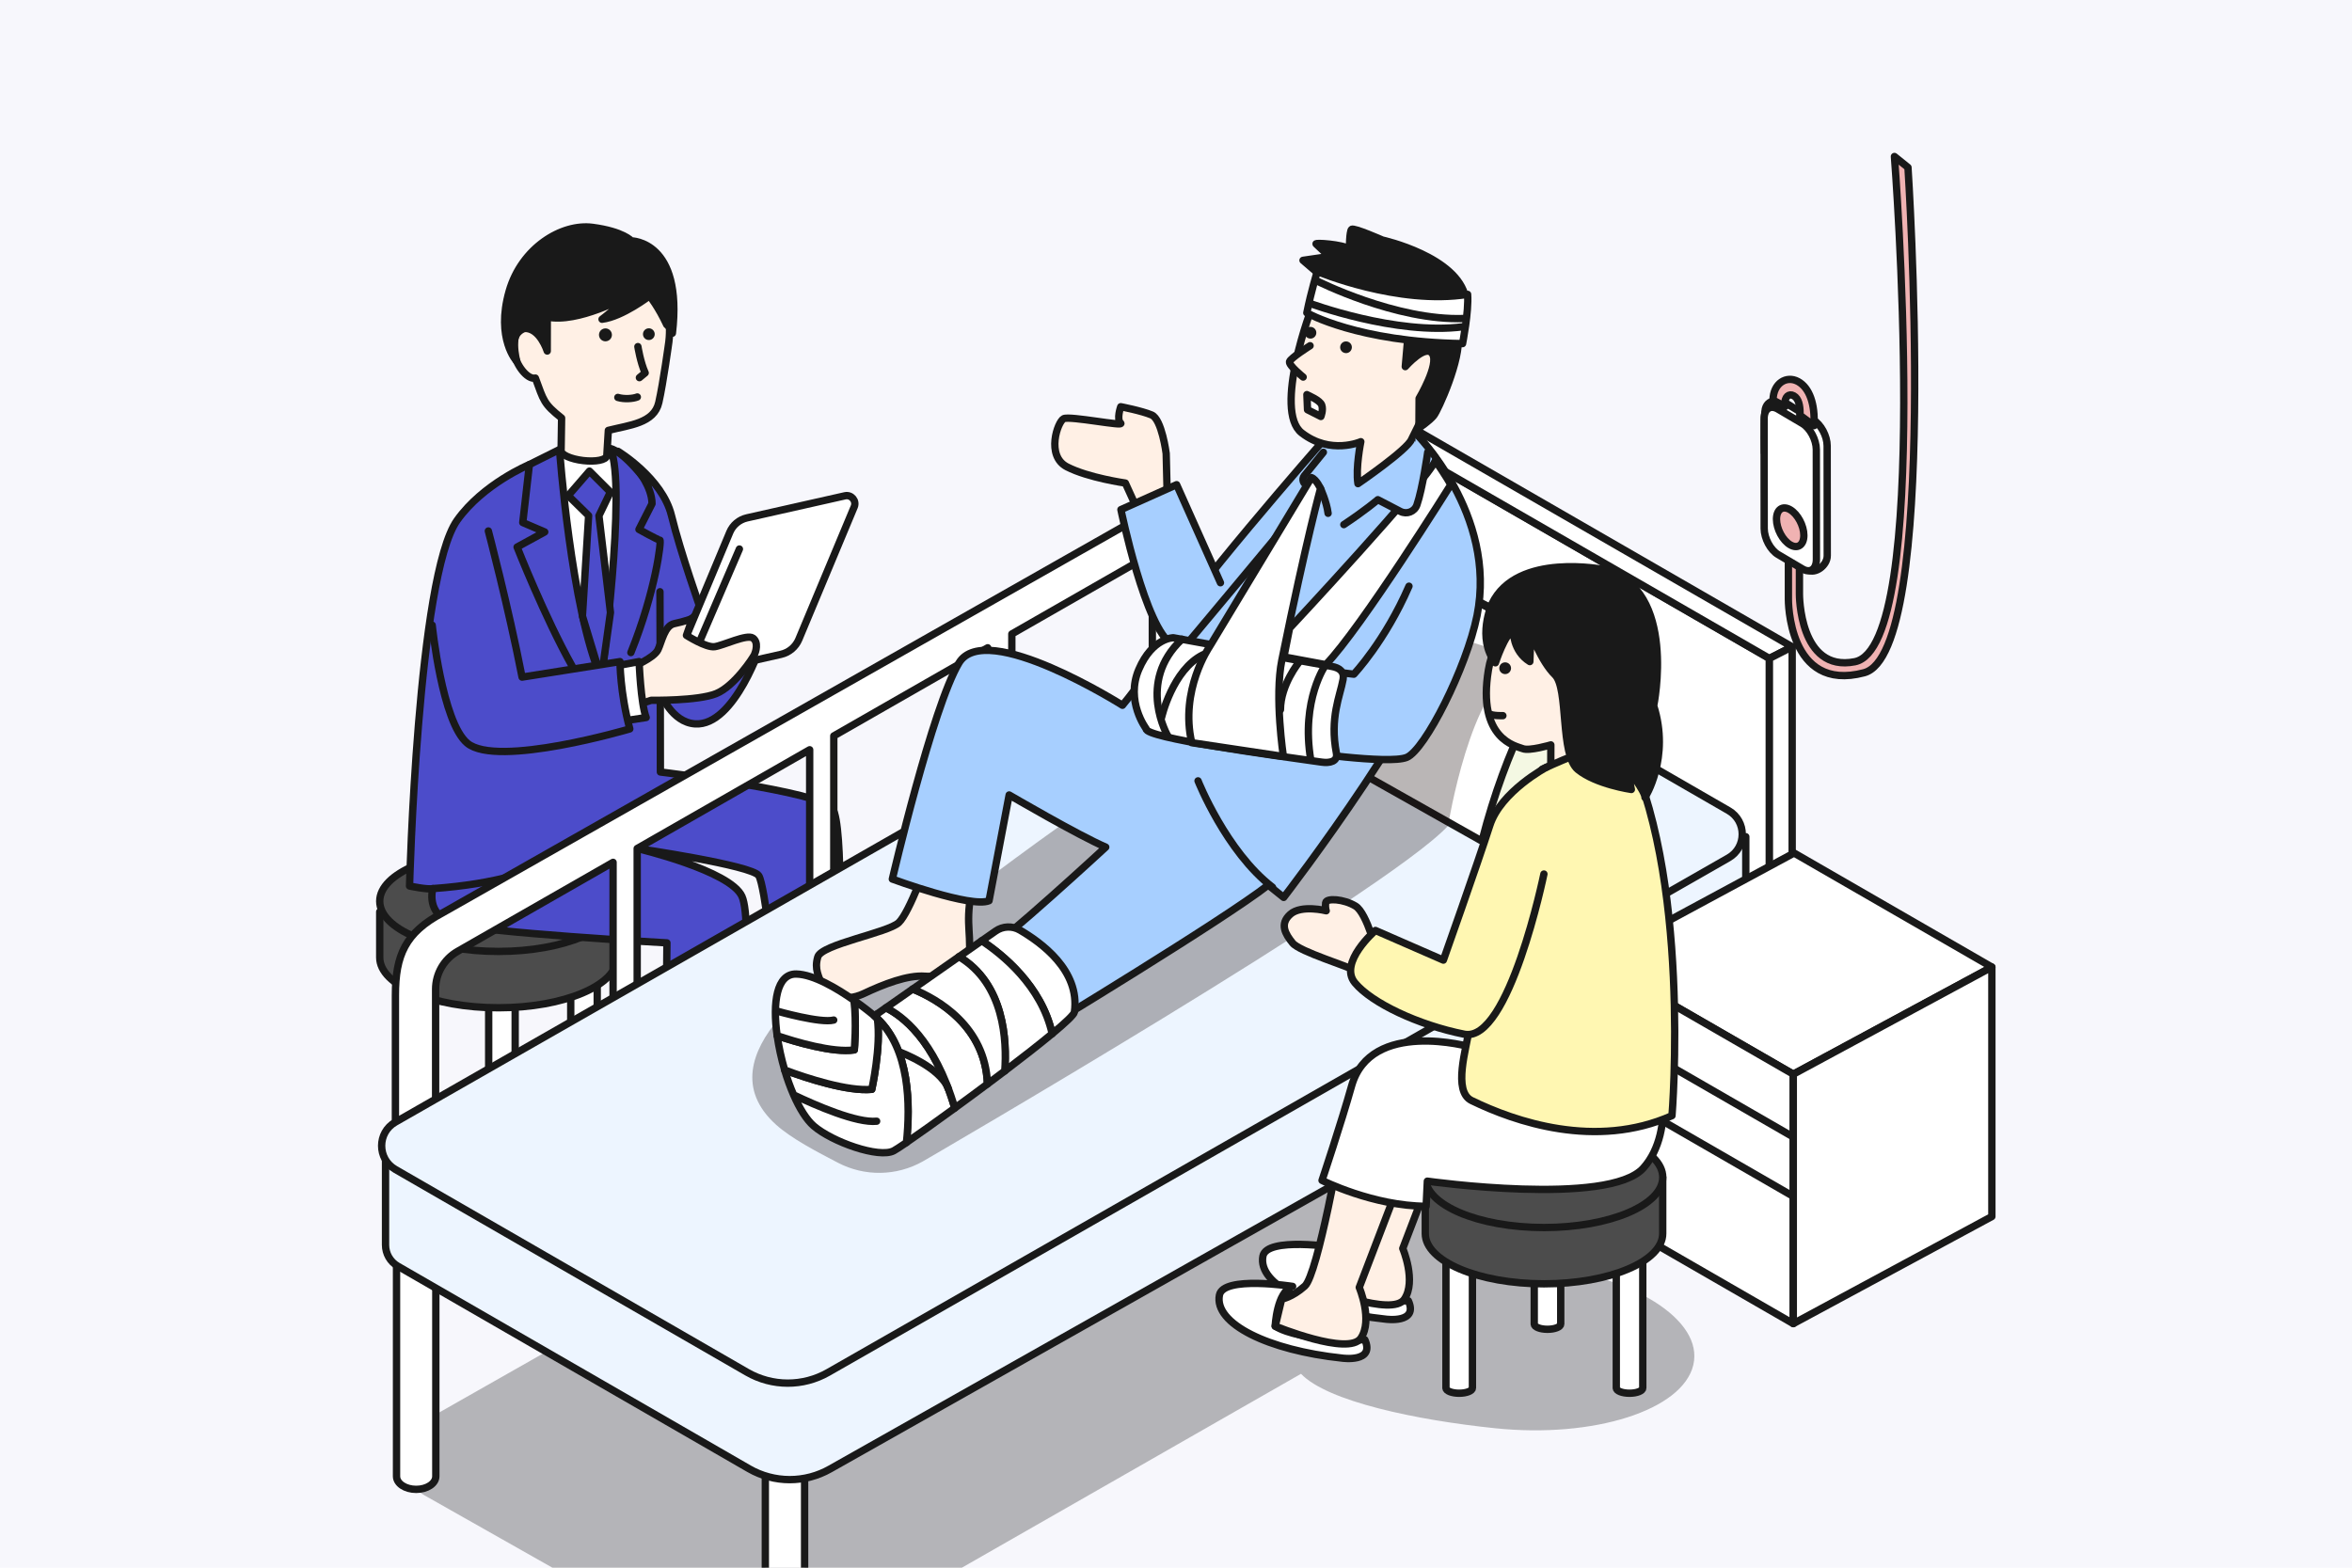 <?xml version="1.0" encoding="UTF-8"?><svg id="_レイヤー_2" xmlns="http://www.w3.org/2000/svg" width="480" height="320" xmlns:xlink="http://www.w3.org/1999/xlink" viewBox="0 0 480 320"><defs><style>.cls-1,.cls-2,.cls-3,.cls-4,.cls-5,.cls-6,.cls-7,.cls-8,.cls-9,.cls-10,.cls-11,.cls-12,.cls-13,.cls-14,.cls-15{stroke:#191919;stroke-linejoin:round;stroke-width:1.5px;}.cls-1,.cls-2,.cls-3,.cls-4,.cls-5,.cls-6,.cls-7,.cls-8,.cls-9,.cls-10,.cls-11,.cls-12,.cls-14,.cls-15{stroke-linecap:round;}.cls-1,.cls-16,.cls-13{fill:none;}.cls-2{fill:#f2d4c4;}.cls-3{fill:#93b3d1;}.cls-4{fill:#f4f8e3;}.cls-17{fill:#f7f7fc;}.cls-5{fill:#4c4cca;}.cls-6{fill:#fff;}.cls-7{fill:#f0b2b2;}.cls-8{fill:#edf5ff;}.cls-18,.cls-10,.cls-19{fill:#191919;}.cls-18,.cls-20{isolation:isolate;opacity:.3;}.cls-9{fill:#4c4c4c;}.cls-21{clip-path:url(#clippath);}.cls-11{fill:#a7cfff;}.cls-12{fill:#fff0e5;}.cls-14{fill:#fffef3;}.cls-15{fill:#fff7b2;}.cls-20{fill:#190b0d;}</style><clipPath id="clippath"><rect class="cls-16" width="480" height="320" rx="8" ry="8"/></clipPath></defs><g id="_レイヤー_12"><g><rect class="cls-17" width="480" height="320"/><g class="cls-21"><g id="_レイヤー_1-2"><g><path class="cls-18" d="M312.987,258.172c-2.333-.237-4.632-.368-6.895-.404l28.588-16.237c5.482-3.114,5.474-11.009-.009-14.114l-58.044-32.842c-6.807-3.851-15.149-3.851-21.947,.018l-168.026,95.421c-5.912,3.36-5.904,11.886,.009,15.237l54.789,31c8.211,4.649,18.263,4.64,26.465-.018l97.596-55.807c5.368,5.632,23.447,9.439,39.64,11.114,20.158,2.079,38.254-3.702,40.421-12.921,2.167-9.219-12.421-18.368-32.579-20.447h-.009Z"/><g><g><path class="cls-14" d="M81.715,195.514v31.456c0,.596,1.211,1.07,2.702,1.07s2.702-.482,2.702-1.07v-31.719"/><path class="cls-6" d="M116.478,195.514v31.456c0,.596,1.211,1.07,2.702,1.07s2.702-.482,2.702-1.07v-31.719"/><path class="cls-6" d="M99.732,182.462v45.193c0,.596,1.211,1.167,2.702,1.167s2.702-.579,2.702-1.167v-45.465"/><g><path class="cls-9" d="M77.496,186.111v9.342c0,5.658,10.851,10.254,24.228,10.254s24.228-4.588,24.228-10.254v-11.5"/><ellipse class="cls-9" cx="101.724" cy="183.953" rx="24.228" ry="10.254"/></g></g><g><path class="cls-5" d="M134.846,141.523s2.184,5.921,7.018,6.237c8.158,.526,13.719-16.833,13.719-16.833h-6.702l-14.026,10.596h-.009Z"/><path class="cls-5" d="M126.118,92.12s9.044,5.456,10.912,13.096c1.868,7.64,6.079,19.482,6.079,19.482l-7.64,6.079-5.614-3.895-3.737-34.754v-.009Z"/><path class="cls-6" d="M159.39,133.567l-23.044,5.193,12.588-30.114c.623-1.482,1.921-2.57,3.482-2.93l20.018-4.509c1.316-.298,2.412,1.018,1.895,2.254l-11.307,27.053c-.649,1.544-2,2.684-3.64,3.053h.009Z"/><path class="cls-6" d="M130.206,101.181s-1.211-9.395-6.807-9.395-12.25,.06-15.364,5.043c-3.114,4.982,14.426,46.615,14.426,46.615l5.167-3.325,2.579-38.939Z"/><g><path class="cls-12" d="M136.506,69.745c1.058-8.953-4.013-17.016-13.137-18.095-9.125-1.079-15.343,5.907-16.401,14.861-.021,.178-.021,.36-.035,.539-1.231,.55-2.371,1.531-1.994,4.893,.263,2.351,2.617,5.625,4.322,5.232,1.716,4.635,1.654,5.216,5.351,8.158l-.102,6.604c-.1,.842,1.905,1.767,4.482,2.072s4.742-.127,4.842-.97l.318-5.187c4.307-1.098,9.332-1.44,10.297-5.692,.911-4.014,2.058-12.415,2.058-12.415Z"/><g><path class="cls-19" d="M122.252,68.524c.096,.721,.752,1.233,1.48,1.138,.721-.096,1.233-.752,1.138-1.48-.096-.721-.752-1.233-1.48-1.138-.721,.096-1.233,.752-1.138,1.48Z"/><path class="cls-19" d="M131.228,68.366c.087,.655,.684,1.12,1.345,1.034,.655-.087,1.12-.684,1.034-1.345-.087-.655-.684-1.12-1.345-1.034-.655,.087-1.12,.684-1.034,1.345Z"/></g><path class="cls-1" d="M130.181,70.749s.515,3.24,1.486,5.366l-1.177,.971"/></g><path class="cls-10" d="M105.464,73.758s-4.323-4.601-1.561-14.295c2.527-8.866,10.741-13.89,17.035-13.052s7.898,2.758,7.898,2.758c0,0,10.603-.035,8.386,18.848-.267-1.104-1.156-1.736-1.156-1.736-1.69-3.646-3.499-5.906-3.499-5.906,0,0-5.53,4.276-9.702,4.79,0,0,4.21-3.158,4.83-4.547,0,0-9.773,5.393-16.005,4.092l-.01,6.942s-1.515-4.844-4.733-4.607c-3.218,.237-1.484,6.713-1.484,6.713Z"/><path class="cls-5" d="M132.346,98.821c-5.298-7.018-7.763-7.258-7.763-7.258,3.421,7.781-1.877,46.89-1.877,46.89-6.219-14.316-8.514-46.692-8.514-46.692l-6.162,3.069s-9.439,3.912-14.737,11.377c-8.061,11.36-9.711,74.649-9.711,74.649,0,0,3.693,.789,4.754,.526,0,0-1.588,5.281,4.219,7.123,5.807,1.851,43.553,3.956,43.553,3.956l-.263,29.561,15.044-3.956s2.904-29.825,.526-35.105c-2.377-5.281-21.377-9.763-21.377-9.763,0,0,23.491,3.43,24.807,5.544,1.316,2.114,3.167,20.588,3.167,20.588l13.202-1.851s1.053-29.035-1.316-32.465c-2.377-3.43-35.123-7.43-35.123-7.43,0,0-.018-21.272-.088-36.798"/><path class="cls-1" d="M108.039,94.83l-1.351,11.833,4.482,1.921-5.64,3.079s5.623,14.298,11.263,24.36"/><path class="cls-1" d="M128.75,133.207c5.053-12.518,6.289-22.965,5.912-22.965s-4.263-2.175-4.263-2.175l2.667-5.254c0-3.456-3.053-7.079-3.053-7.079"/><polygon class="cls-5" points="120.294 96.163 124.566 100.435 122.232 105.277 124.583 125.014 122.706 138.444 118.864 125.751 120.127 105.251 115.961 101.172 120.294 96.163"/><g><path class="cls-12" d="M128.68,136.242c.237,0,4.789-1.912,5.588-3.596,.798-1.675,1.36-4.947,3.351-5.351,2-.404,3.675-1.035,3.675-1.035l-1.202,3.43s3.991,2.553,5.746,2.316c1.754-.237,6.623-2.632,7.825-1.754s.561,2.798,.316,3.351c-.237,.561-4.07,6.465-7.825,7.982-3.754,1.518-13.254,1.36-13.254,1.36l-3.675,1.202-.561-7.904h.018Z"/><path class="cls-6" d="M125.645,135.918c.237,0,4.789-.877,4.789-.877,0,0,.316,8.544,1.439,11.421l-6.868,1.035,.64-11.579Z"/><path class="cls-5" d="M99.662,108.383s4.018,15.202,6.886,29.833l19.982-3.167s-.009,6.272,2,13.737c0,0-27.053,8.009-33.158,2.921-5.167-4.298-7.167-24.096-7.167-24.096"/></g><line class="cls-1" x1="150.899" y1="112.067" x2="142.794" y2="130.927"/><path class="cls-1" d="M120.697,170.33s-6.254,9.167-32.36,11.053"/><path class="cls-2" d="M130.065,81.034c-.887,.358-2.69,.486-3.974,.09"/></g></g><path class="cls-6" d="M343.943,190.391v42.009c0,1.421,1.719,2.561,3.851,2.561,2.132,0,3.851-1.149,3.851-2.561v-42.333"/><g><path class="cls-6" d="M234.004,104.777L90.285,186.356c-7.553,4.009-9.588,8.632-9.588,16.789v49.728l162.096-92.632v-50.36c0-4.895-3.281-7.842-8.781-5.088l-.009-.018Zm-63.842,45.439l31.412-17.991v40.781l-31.412,17.991v-40.781Zm-4.921,43.596l-35.202,20.158v-40.772l35.202-20.158v40.772Zm-76.342,8.114c0-3.193,1.711-6.14,4.482-7.728l31.737-18.175v40.772l-36.219,20.746v-35.614h0Zm146.272-48.158l-28.675,16.421v-40.781l27-15.465c.746-.421,1.675,.114,1.675,.974v38.851Z"/><polygon class="cls-6" points="361.101 227.269 270.75 175.163 270.75 82.304 361.101 134.4 361.101 227.269"/><polygon class="cls-6" points="361.101 134.4 270.75 82.304 275.399 79.927 365.75 132.032 361.101 134.4"/><path class="cls-6" d="M80.925,257.628v43.719c0,1.474,1.789,2.667,4.009,2.667s4.009-1.193,4.009-2.667v-44.053"/><path class="cls-6" d="M156.189,290.549v43.719c0,1.474,1.789,2.667,4.009,2.667s4.009-1.193,4.009-2.667v-44.053"/><g><path class="cls-8" d="M158.855,280.804l-80.175-46.904v20.219c0,1.772,.939,3.421,2.474,4.316l71.711,41.368c5.123,2.956,11.43,2.965,16.561,.035l183.798-103.763c1.895-1.07,3.061-3.079,3.061-5.246v-20.035l-197.43,110.009h0Z"/><path class="cls-8" d="M352.759,175.111l-183.737,105.026c-5.132,2.939-11.439,2.921-16.561-.035l-71.789-41.404c-3.719-2.149-3.711-7.518,.018-9.649l183.737-105.026c5.132-2.939,11.439-2.921,16.561,.035l71.789,41.404c3.719,2.149,3.711,7.518-.018,9.649Z"/></g></g><polygon class="cls-6" points="365.75 224.891 361.101 227.269 361.101 134.4 365.75 132.032 365.75 224.891"/><g><polygon class="cls-6" points="406.504 197.4 365.978 219.269 325.61 195.988 366.136 174.12 406.504 197.4"/><polygon class="cls-6" points="365.978 270.181 325.61 246.9 325.61 195.988 365.978 219.269 365.978 270.181"/><line class="cls-1" x1="325.61" y1="208.804" x2="365.978" y2="232.084"/><line class="cls-1" x1="325.61" y1="220.927" x2="365.978" y2="244.207"/><polygon class="cls-6" points="406.504 248.321 365.978 270.181 365.978 219.269 406.504 197.4 406.504 248.321"/></g><g><path class="cls-6" d="M295.092,251.865v31.456c0,.596,1.211,1.07,2.702,1.07s2.702-.482,2.702-1.07v-31.719"/><path class="cls-6" d="M329.855,251.865v31.456c0,.596,1.211,1.07,2.702,1.07s2.702-.482,2.702-1.07v-31.719"/><path class="cls-6" d="M313.11,238.813v31.456c0,.596,1.211,1.07,2.702,1.07s2.702-.482,2.702-1.07v-31.719"/><g><path class="cls-9" d="M290.873,242.47v9.333c0,5.658,10.851,10.254,24.228,10.254s24.228-4.588,24.228-10.254v-11.5"/><ellipse class="cls-9" cx="315.11" cy="240.313" rx="24.228" ry="10.254"/></g></g><g><path class="cls-7" d="M367.232,113.391v7.868s-.079,16.061,11.307,13.816c15.868-3.14,8.079-103.132,8.079-103.132l2.763,2.228s6.535,99.035-8.947,103.149c-15.632,4.158-15.456-15-15.456-15v-7.868"/><g><g><path class="cls-6" d="M368.89,116.313c1.561,.921,4.026-.877,4.018-2.886l-.018-22.412c0-2.009-1.272-4.386-2.842-5.307l-6.263-3.851s-3.386-.842-3.588,2.149c-.211,2.991-.096,8.421-.096,8.421"/><path class="cls-6" d="M367.864,116.137l-4.982-2.939c-1.561-.921-2.833-3.298-2.842-5.307l-.018-22.412c0-2.009,1.263-2.895,2.833-1.965l4.982,2.939c1.561,.921,2.833,3.298,2.842,5.307l.018,22.412c0,2.009-1.263,2.895-2.833,1.965Z"/><path class="cls-7" d="M368.136,109.269c0,1.982-1.246,2.842-2.789,1.939-1.544-.912-2.789-3.254-2.798-5.228,0-1.982,1.246-2.842,2.789-1.939,1.544,.912,2.789,3.254,2.798,5.228Z"/></g><path class="cls-7" d="M364.232,82.506c0-1.5,.825-2.272,1.833-1.719,1.018,.553,1.289,2.026,1.289,3.526,0,.158-.044,.272-.061,.412l2.912,2.167c.237-4.377-.912-7.737-3.263-9.018-2.342-1.272-5.061,.333-5.096,3.781l2.447,1.333c-.018-.158-.061-.316-.061-.474v-.009Z"/></g></g><g><path class="cls-4" d="M259.741,147.391s2.772-21.886,15.105-29.588c0,0,.307-9.246,5.544-3.702,0,0,22.807,6.474,40.07,20.649,0,0,7.395-.614,3.702,6.474,0,0-4.316,28.351-13.561,34.825l-50.851-28.667-.009,.009Z"/><path class="cls-6" d="M283.189,115.286c-10.816,8.053-16.184,23.667-18.746,34.991l37.991,21.412c5.088-19.877,12.482-31.982,16.623-37.877-13.491-10.509-29.711-16.491-35.868-18.526Z"/></g><path class="cls-20" d="M250.583,148.567c-10.167,.325-59.377,38.711-59.377,38.711l-19.991,10.211s-28.886,17.667-12.816,32.105c3.114,2.798,8.263,5.491,12.64,7.763,5.447,2.833,11.939,2.728,17.289-.289,0,0,94.658-54.921,107.184-68.491,0,0,4.684-28.886,14.105-31.825,9.421-2.939-42.316-13.781-42.316-13.781l-16.728,25.588,.009,.009Z"/><g><path class="cls-12" d="M238.224,101.891l-.228-9.325s-.886-6.982-2.965-7.86c-2.079-.877-6.307-1.684-6.307-1.684,0,0-.912,2.553-.018,3.342,.895,.781-10.377-1.518-11.623-.904s-3.684,7.588,.667,9.833c4.36,2.246,11.912,3.307,11.912,3.307l3.263,7.167,5.307-3.886-.009,.009Z"/><path class="cls-12" d="M189.504,175.269s-3.86,10.982-6.088,13.061c-2.228,2.079-15.754,4.421-16.518,6.991s.254,3.965,.86,5.895c.605,1.93,4.421,3.535,8.526,1.596,4.096-1.939,8.939-3.816,12.491-3.544,3.553,.272,9.114-1.175,9.114-6.061s-1.158-6.86,1.921-17.518c3.079-10.667-10.307-.421-10.307-.421h0Z"/><path class="cls-11" d="M270.276,89.672s-30.202,34.474-31.991,39.956c-1.798,5.491-9.211,14.333-9.211,14.333,0,0-27.947-17.667-33.36-8.649-5.412,9.009-13.605,44.123-13.605,44.123,0,0,16.114,5.965,19.737,4.421l4.105-21.588s14.114,8.246,19.711,10.649c0,0-21.132,19.509-25.096,21.632s11.377,16.088,11.377,16.088c0,0,37.658-22.789,46.886-29.982l3.149,2.526s32.456-42.053,34.491-58.474c2.035-16.421,1.974-29.43-9.325-36.772-11.298-7.342-16.868,1.737-16.868,1.737h0Z"/><g><path class="cls-12" d="M267.931,62.374c-.258,.165-8.143,21.452-2.267,26,5.869,4.549,12.053,1.786,12.053,1.786,0,0-1.098,5.374-.581,8.566,0,0,10.08-6.895,10.934-9.047,0,0,4.039-8.129,5.166-10.597,1.126-2.468,4.104-7.87,5.029-10.948,.918-3.085-25.85-8.652-30.334-5.761h0Z"/><path class="cls-12" d="M267.364,70.568s-3.96,2.497-4.19,3.243,2.777,3.157,2.777,3.157"/><path class="cls-10" d="M269.911,56.57l-3.989-3.429,5.381-.789s-2.382-2.246-2.712-2.554c-.33-.309,5.388,.065,6.801,1.026,0,0,0-3.616,.452-4.011,.459-.387,6.285,2.188,6.285,2.188,0,0,15.346,3.386,16.968,11.816,1.621,8.43-9.693,7.835-9.693,7.835l-17.578-5.761-1.923-6.321h.007Z"/><path class="cls-19" d="M275.887,70.977c-.05,.66-.624,1.155-1.284,1.098-.66-.05-1.155-.624-1.098-1.284,.05-.66,.624-1.155,1.284-1.098,.66,.05,1.155,.624,1.098,1.284Z"/><path class="cls-19" d="M268.634,68.014c-.05,.66-.624,1.155-1.284,1.098-.66-.05-1.155-.624-1.098-1.284,.05-.66,.624-1.155,1.284-1.098,.66,.05,1.155,.624,1.098,1.284Z"/><path class="cls-6" d="M266.711,80.547c.352,.215,2.683,1.134,3.035,2.145,.352,1.012-.179,2.325-.179,2.325l-2.726-1.378-.129-3.085v-.007Z"/><path class="cls-10" d="M287.316,68.846l-.524,5.991s4.19-4.785,5.553-2.583c1.37,2.195-2.733,9.083-2.733,9.083l-.036,6.027s2.145-1.435,3.028-2.533,5.639-11.565,4.958-16.3-10.245,.316-10.245,.316Z"/><path class="cls-6" d="M299.513,60.086c-14.155,2.267-30.685-4.663-30.685-4.663,0,0-1.256,4.068-2.131,8.437,0,0,10.338,5.955,31.783,6.278,0,0,1.299-6.536,1.033-10.051"/></g><path class="cls-3" d="M262.346,107.321s-19.044,22.912-23.219,27.763"/><path class="cls-1" d="M244.496,159.391s5.728,14.439,15.202,21.711"/><path class="cls-13" d="M268.734,57.331s16.171,8.2,30.047,7.684"/><path class="cls-13" d="M267.185,61.879s17.714,6.615,31.41,4.821"/><path class="cls-11" d="M288.934,88.462s16.667,16.5,12.5,37.202c-2.149,10.667-10.649,27.43-14.351,28.939-3.702,1.509-22.325-1.281-22.325-1.281l.868-16.974,10.667,1.272s6.351-6.684,11.254-17.965"/><path class="cls-11" d="M270.075,92.321l-3.912,4.825c-.535,.693-.184,1.719,.675,1.93l2.667,.658s1.254,2.746,1.535,5.044"/><path class="cls-6" d="M270.566,135.663c7.158-7.351,25.5-36.702,25.5-36.702-.763-1.526-3.132-4.921-3.132-4.921-1.947,4.386-29.754,34.193-29.754,34.193l-1.158,5.851,8.544,1.588v-.009Z"/><path class="cls-11" d="M291.373,92.295s-1.044,7.465-2.211,10.781c-.482,1.377-2.079,1.991-3.368,1.316l-4.605-2.395s-2.605,2.228-6.939,5.088"/><path class="cls-11" d="M239.268,131.558c-5.491-3.053-10.509-27.535-10.509-27.535l11.368-5.088,8.947,20.018"/><path class="cls-6" d="M274.101,138.672c-.605,3.395-2.763,7.781-1.368,15.061,.325,1.702-1.325,2.079-3.035,1.833-10.149-1.439-36.175-4.965-35.789-6.807,0,0-4.281-5.658-1.491-12.132,2.781-6.474,7.044-6.447,7.044-6.447l32.351,5.86c1.579,.289,2.57,1.061,2.289,2.64v-.009Z"/><path class="cls-6" d="M267.645,97.488l-20.825,34.544s-6.096,8.877-3.605,19.57l18.702,2.807s-1.842-12.149-.316-19.675c5.088-25.026,7.895-35.009,7.895-35.009,0,0-.842-1.877-1.851-2.237h0Z"/><g><path class="cls-6" d="M180.803,205.707l-1.921,1.342c.061,.281,.123,.561,.167,.86,6.614,6.211,6.763,17.623,5.939,25.298,2.333-1.596,5.895-4.132,9.868-7.026-4.132-14.088-10.895-18.93-14.053-20.474Z"/><path class="cls-6" d="M179.048,207.909c.816,5.684-1.132,14.447-1.132,14.447-4.851,.465-13.114-2.193-17.789-3.947,.526,1.789,1.149,3.509,1.833,5.079,4.561,2.175,12.895,5.807,16.947,5.377-4.044,.43-12.386-3.202-16.947-5.377,1.211,2.772,2.623,5.061,4.096,6.342,3.763,3.254,13.325,6.658,16.342,5.07,.395-.211,1.307-.807,2.588-1.675,.825-7.675,.675-19.096-5.939-25.298v-.018Z"/><path class="cls-6" d="M177.917,222.356s1.947-8.763,1.132-14.447c-.202-.184-.386-.377-.596-.553,0,0-1.728-1.465-4.167-3.175,.561,4.667,.07,10.123,.07,10.123-4.386,.658-12.079-1.658-15.746-2.895,.325,2.298,.851,4.702,1.526,7,4.675,1.754,12.93,4.412,17.789,3.947h-.009Z"/><path class="cls-6" d="M178.882,207.049l-.439,.307c.211,.175,.404,.368,.596,.553-.044-.298-.105-.579-.167-.86h.009Z"/><path class="cls-6" d="M174.346,214.304s.5-5.456-.07-10.123c-3.412-2.395-8.219-5.281-11.754-5.36-4.035-.088-4.868,5.816-3.921,12.588,3.667,1.237,11.368,3.553,15.746,2.895h0Z"/><path class="cls-6" d="M219.268,206.567c1.202-8.544-6.939-14.263-11.132-16.719-1.553-.904-3.482-.825-4.956,.211l-2.825,1.974c4.167,2.746,12.211,9.184,14.377,18.974,2.702-2.246,4.465-3.904,4.544-4.439h-.009Z"/><path class="cls-6" d="M186.268,201.883l-5.465,3.825c3.158,1.553,9.921,6.386,14.053,20.474,2.149-1.561,4.412-3.228,6.658-4.912-.412-11.807-10.184-17.325-15.246-19.386h0Z"/><path class="cls-6" d="M200.355,192.032l-4.649,3.254c9.281,5.535,9.798,17.193,9.342,23.325,3.675-2.789,7.105-5.465,9.675-7.605-2.167-9.789-10.211-16.228-14.377-18.974h.009Z"/><path class="cls-6" d="M195.706,195.286l-9.43,6.596c5.061,2.061,14.825,7.579,15.246,19.386,1.193-.886,2.377-1.781,3.535-2.658,.447-6.132-.061-17.789-9.342-23.325h-.009Z"/></g><path class="cls-1" d="M158.654,206.409s8.825,2.518,11.491,1.807"/><path class="cls-1" d="M183.627,214.751s8.132,2.982,9.886,7.43"/><path class="cls-1" d="M270.566,135.663s-5.14,7.175-3.061,19.465"/><path class="cls-1" d="M265.118,135.155s-3.781,4.596-3.798,9.711"/><path class="cls-1" d="M238.373,150.321s-6.553-11.061,2.842-19.842"/><path class="cls-1" d="M237.057,146.444s2.219-9.737,8.482-12.807"/></g><g><g><path class="cls-6" d="M269.118,262.742s.298-7.044,3.561-8.114c0,0-14.167-2.228-14.939,1.772-1.132,5.842,9.93,11.263,25.044,12.868,0,0,6.763,.956,4.632-3.754,0,0-13.035,.456-18.298-2.763v-.009Z"/><path class="cls-12" d="M282.68,224.506s-4.86,27.711-7.518,30.061c-2.658,2.351-4.719,2.649-4.719,2.649l-1.316,5.526s14.974,6.14,17.474,2.456c2.5-3.684-.325-10.36-.325-10.36l10.877-28.421-14.474-1.904v-.009Z"/><path class="cls-6" d="M260.241,270.698s.298-7.044,3.561-8.114c0,0-14.167-2.228-14.939,1.772-1.132,5.842,9.93,11.263,25.044,12.868,0,0,6.763,.956,4.632-3.754,0,0-13.035,.456-18.298-2.763v-.009Z"/><path class="cls-12" d="M273.803,232.462s-4.86,27.711-7.518,30.061-4.719,2.649-4.719,2.649l-1.316,5.526s14.974,6.14,17.474,2.456c2.5-3.684-.325-10.36-.325-10.36l10.877-28.421-14.474-1.904v-.009Z"/><path class="cls-6" d="M300.153,213.725s-20.447-5.86-24.325,7.974c-2.097,7.474-6.026,19.246-6.026,19.246,0,0,10.412,5.237,21.246,5.281l.246-5.123s37.018,5.202,44.07-2.667c7.053-7.868,2.895-22.219,2.895-22.219l-38.096-2.5-.009,.009Z"/><path class="cls-12" d="M323.303,120.955s-17.167,1.467-19.538,15.755c-2.371,14.288,5.714,15.587,7.022,16.112s5.712-.775,5.712-.775l-.011,3.73s5.195,.823,7.705-1.129c0,0,18.26-23.457-.899-33.686l.008-.007Z"/><path class="cls-19" d="M308.375,136.448c-.032,.665-.585,1.177-1.25,1.153-.665-.032-1.177-.585-1.153-1.25s.585-1.177,1.25-1.153c.665,.032,1.177,.585,1.153,1.25Z"/><path class="cls-15" d="M331.18,151.084s-4.562,.496-16.43,5.912c-7.235,8.116-12.482,36.412-14.851,52.728-.623,4.307-3.474,13.026,.439,14.93,8.798,4.281,25.289,10.026,40.886,3.079,0,0,4.105-49.904-10.044-76.649h0Z"/><path class="cls-10" d="M308.834,128.708s-.141,4.167,3.379,6.336l.221-5.889s2.071,5.812,4.897,8.583c2.826,2.771,1.003,16.319,4.695,19.351,3.692,3.024,10.904,4.062,10.904,4.062l-.875-4.416s3.758,4.891,3.654,6.045c0,0,5.17-8.07,1.78-18.72,0,0,4.903-23.708-10.014-27.773,0,0-17.919-3.677-22.997,6.977,0,0-3.196,7.001,.707,12.03,0,0,1.946-5.95,3.641-6.587h.008Z"/><path class="cls-12" d="M281.11,194.997s-2.079-8.596-4.482-10.053c-2.404-1.456-5.956-1.684-6.088-.675s.114,1.64,.114,1.64c0,0-5.079-1.289-7.325,.711-2.246,2-1,4.044,.456,5.86,1.456,1.816,11.57,4.781,13.184,5.833,1.614,1.053,2.921,1.64,2.921,1.64l1.219-4.956h0Z"/><path class="cls-15" d="M315.671,156.58s-9.386,4.943-11.623,11.9c-2.596,8.07-9.482,27.5-9.482,27.5l-13.868-6.053s-7.588,6.553-4.193,10.675c3.395,4.123,12.939,8.64,22.342,10.509,9.132,1.807,16.237-32.702,16.237-32.702"/></g><path class="cls-6" d="M306.712,146.082s-2.135,.074-2.811-.398"/></g></g></g></g></g></g></svg>